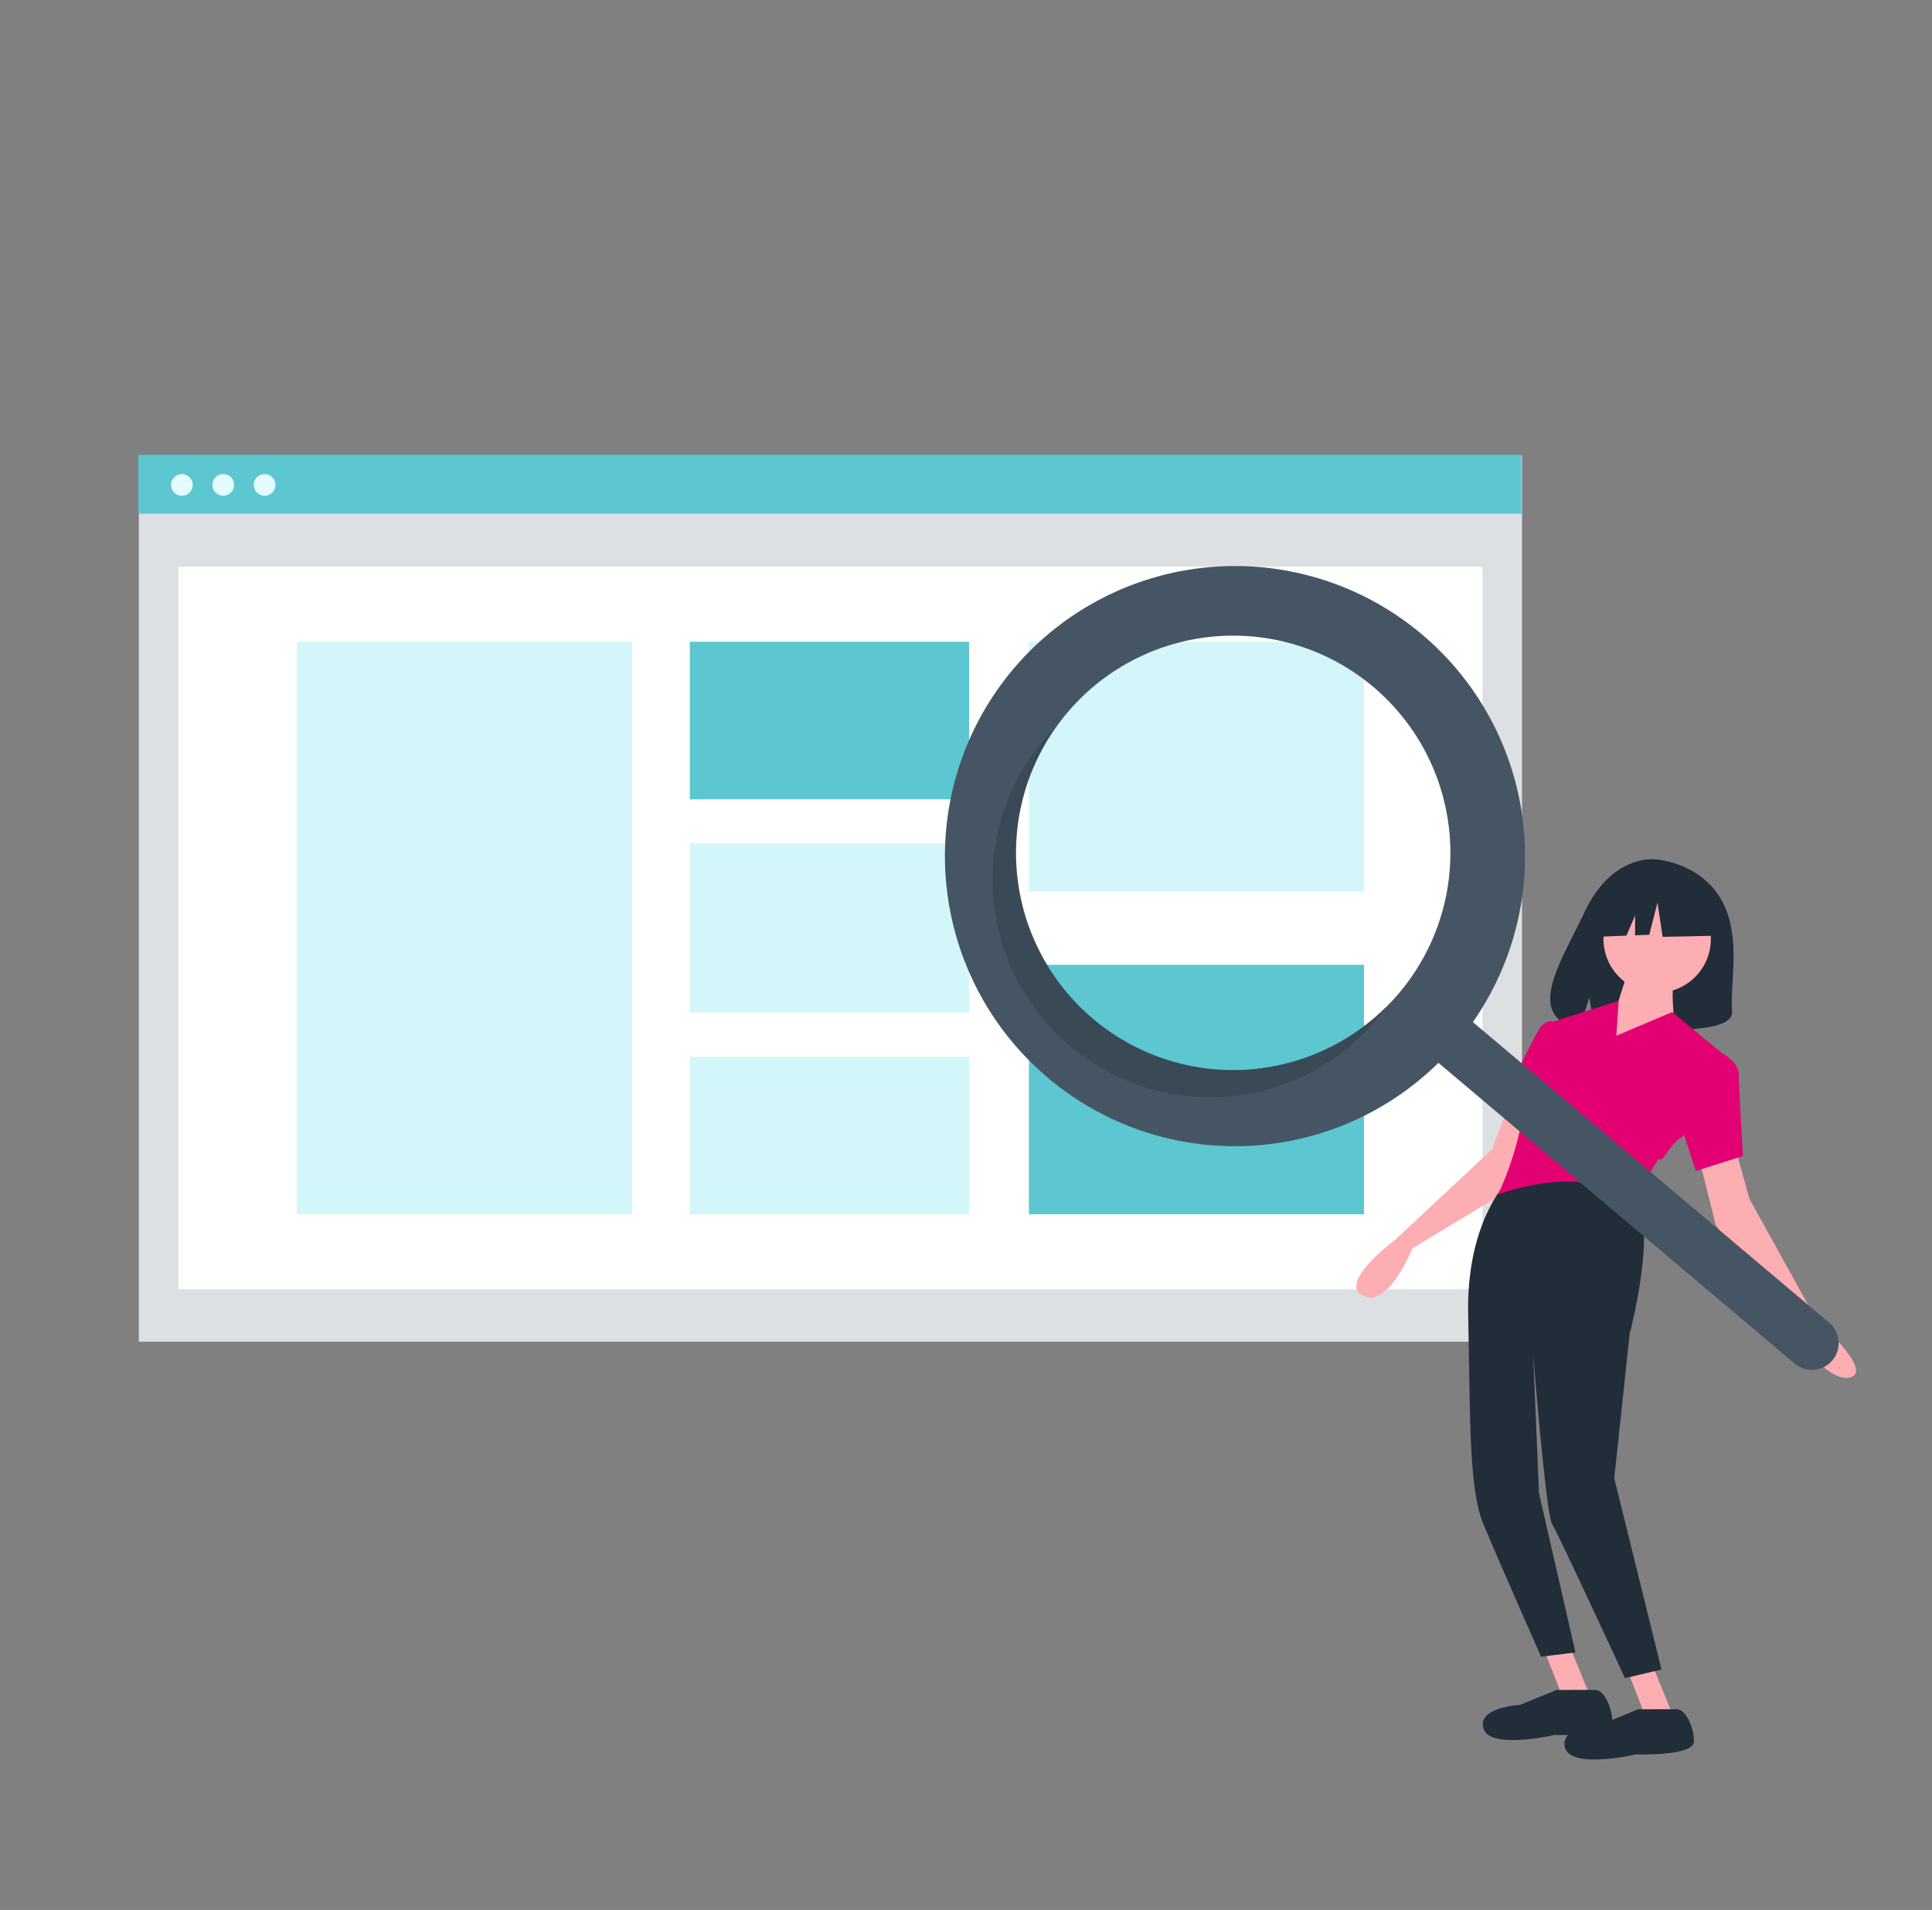 <svg id="Layer_1" data-name="Layer 1" xmlns="http://www.w3.org/2000/svg" viewBox="0 0 258 255"><rect x="0" y="0" width="258" height="255" fill="#808080" stroke="none"/><defs><style>.cls-1{fill:#dde0e3;}.cls-2{fill:#fff;}.cls-3{fill:#5cc7d0;}.cls-4{fill:#e4fcff;}.cls-5{fill:#d2f6fa;}.cls-10,.cls-6{fill:#212d38;}.cls-7{fill:#fcaeb3;}.cls-8{fill:#e30072;}.cls-9{fill:#465564;}.cls-10{opacity:0.3;isolation:isolate;}</style></defs><rect class="cls-1" x="18.54" y="60.83" width="184.71" height="118.3"/><rect class="cls-2" x="23.82" y="75.67" width="174.15" height="96.46"/><rect class="cls-3" x="18.46" y="60.73" width="184.71" height="7.85"/><circle class="cls-4" cx="24.29" cy="64.74" r="1.45"/><circle class="cls-4" cx="29.81" cy="64.74" r="1.45"/><circle class="cls-4" cx="35.33" cy="64.74" r="1.45"/><rect class="cls-5" x="39.65" y="85.68" width="44.75" height="76.44"/><rect class="cls-3" x="92.12" y="85.68" width="37.29" height="21.04"/><rect class="cls-5" x="92.12" y="112.58" width="37.29" height="22.64"/><rect class="cls-5" x="92.12" y="141.08" width="37.29" height="21.04"/><rect class="cls-5" x="137.4" y="85.68" width="44.75" height="33.31"/><rect class="cls-3" x="137.4" y="128.81" width="44.75" height="33.31"/><path class="cls-6" d="M229.79,120c-2.95-5-8.79-5.26-8.79-5.26s-5.69-.74-9.34,6.92c-3.41,7.15-8.1,14-.76,15.71l1.33-4.16.82,4.47a27.38,27.38,0,0,0,3.14.06c7.86-.26,15.35.07,15.11-2.77C231,131.2,232.63,124.86,229.79,120Z"/><path class="cls-7" d="M201.8,146.88l-2.59,6.6-12.9,12.05s-7.75,5.74-4.31,7.46,6.6-6.31,6.6-6.31l13.77-8.32,2.87-9.47Z"/><polygon class="cls-7" points="206.1 220.04 208.68 226.63 212.41 226.63 209.25 218.89 206.1 220.04"/><polygon class="cls-7" points="217.29 222.91 219.87 229.5 223.6 229.5 220.44 221.76 217.29 222.91"/><path class="cls-6" d="M217,224.05l4.88-1.15-6.31-25.53,2.09-19.64h.06s3.58-13.91.72-17.64-17.22-2.3-17.22-2.3-5.45,5.45-5.16,17.79,0,23,2,27.83,7.74,17.78,7.74,17.78l4.59-.57-4.87-21.23-.78-18.45c.62,7.39,1.87,21.41,2.5,22.47C208.11,204.83,217,224.05,217,224.05Z"/><path class="cls-7" d="M231.63,152.91l2,7.17,8.89,16.06s7.75,6.89,4.59,7.75-8-6.31-8-6.31l-10-14.06-2.58-10.33Z"/><circle class="cls-7" cx="221.3" cy="125.37" r="7.17"/><path class="cls-7" d="M217.57,129.1l-1.72,5.45L213,140.86l10.62-4.31s-.57-4.59,0-5.73Z"/><path class="cls-8" d="M229.91,140.57l-6.6-5.45-7.46,3.16.3-4.66-8,2.54-1.23.39-1.72,8.9s-1.15.86-2.3,5.73a42,42,0,0,1-2.86,8.32s12.33-4.87,18.36,1.73a1.35,1.35,0,0,0,.57-1.44c-.29-.86,2.58-5.16,2.58-5.16s0,.86,1.15-.86,2-2,2-2Z"/><path class="cls-8" d="M208.68,137.41l-1.25-1s-1-.42-1.9,1-5.17,10.33-5.17,10.33l5.17,2.58Z"/><path class="cls-8" d="M225.89,140.28l4,.29s2.3,1.15,2.3,2.87.57,10.9.57,10.9l-6.31,2-2.58-8Z"/><path class="cls-6" d="M207.85,225.63l-4.87,2s-5.74.28-4.88,3.15,9.47.86,9.47.86,7.74.29,7.74-1.72-1.15-4.3-2.29-4.3Z"/><path class="cls-6" d="M218.75,228.21l-4.87,2s-5.74.29-4.88,3.16,9.47.86,9.47.86,7.74.28,7.74-1.73-1.14-4.3-2.29-4.3Z"/><polygon class="cls-6" points="228.48 119.54 222.71 116.49 214.75 117.74 213.1 125.08 217.2 124.92 218.35 122.22 218.35 124.88 220.24 124.8 221.34 120.51 222.03 125.08 228.76 124.94 228.48 119.54"/><path class="cls-9" d="M189.89,84.7a38.73,38.73,0,1,0,2.2,57.2L239.6,182a3.57,3.57,0,1,0,4.61-5.45h0l-47.52-40.09A38.73,38.73,0,0,0,189.89,84.7Zm-3.06,47.89a29,29,0,1,1-3.46-40.9h0A29,29,0,0,1,186.83,132.59Z"/><path class="cls-10" d="M145.94,136.05A29,29,0,0,1,141,97c-.55.56-1.09,1.14-1.61,1.75a29,29,0,1,0,44.36,37.43c.52-.61,1-1.24,1.46-1.88A29,29,0,0,1,145.94,136.05Z"/></svg>